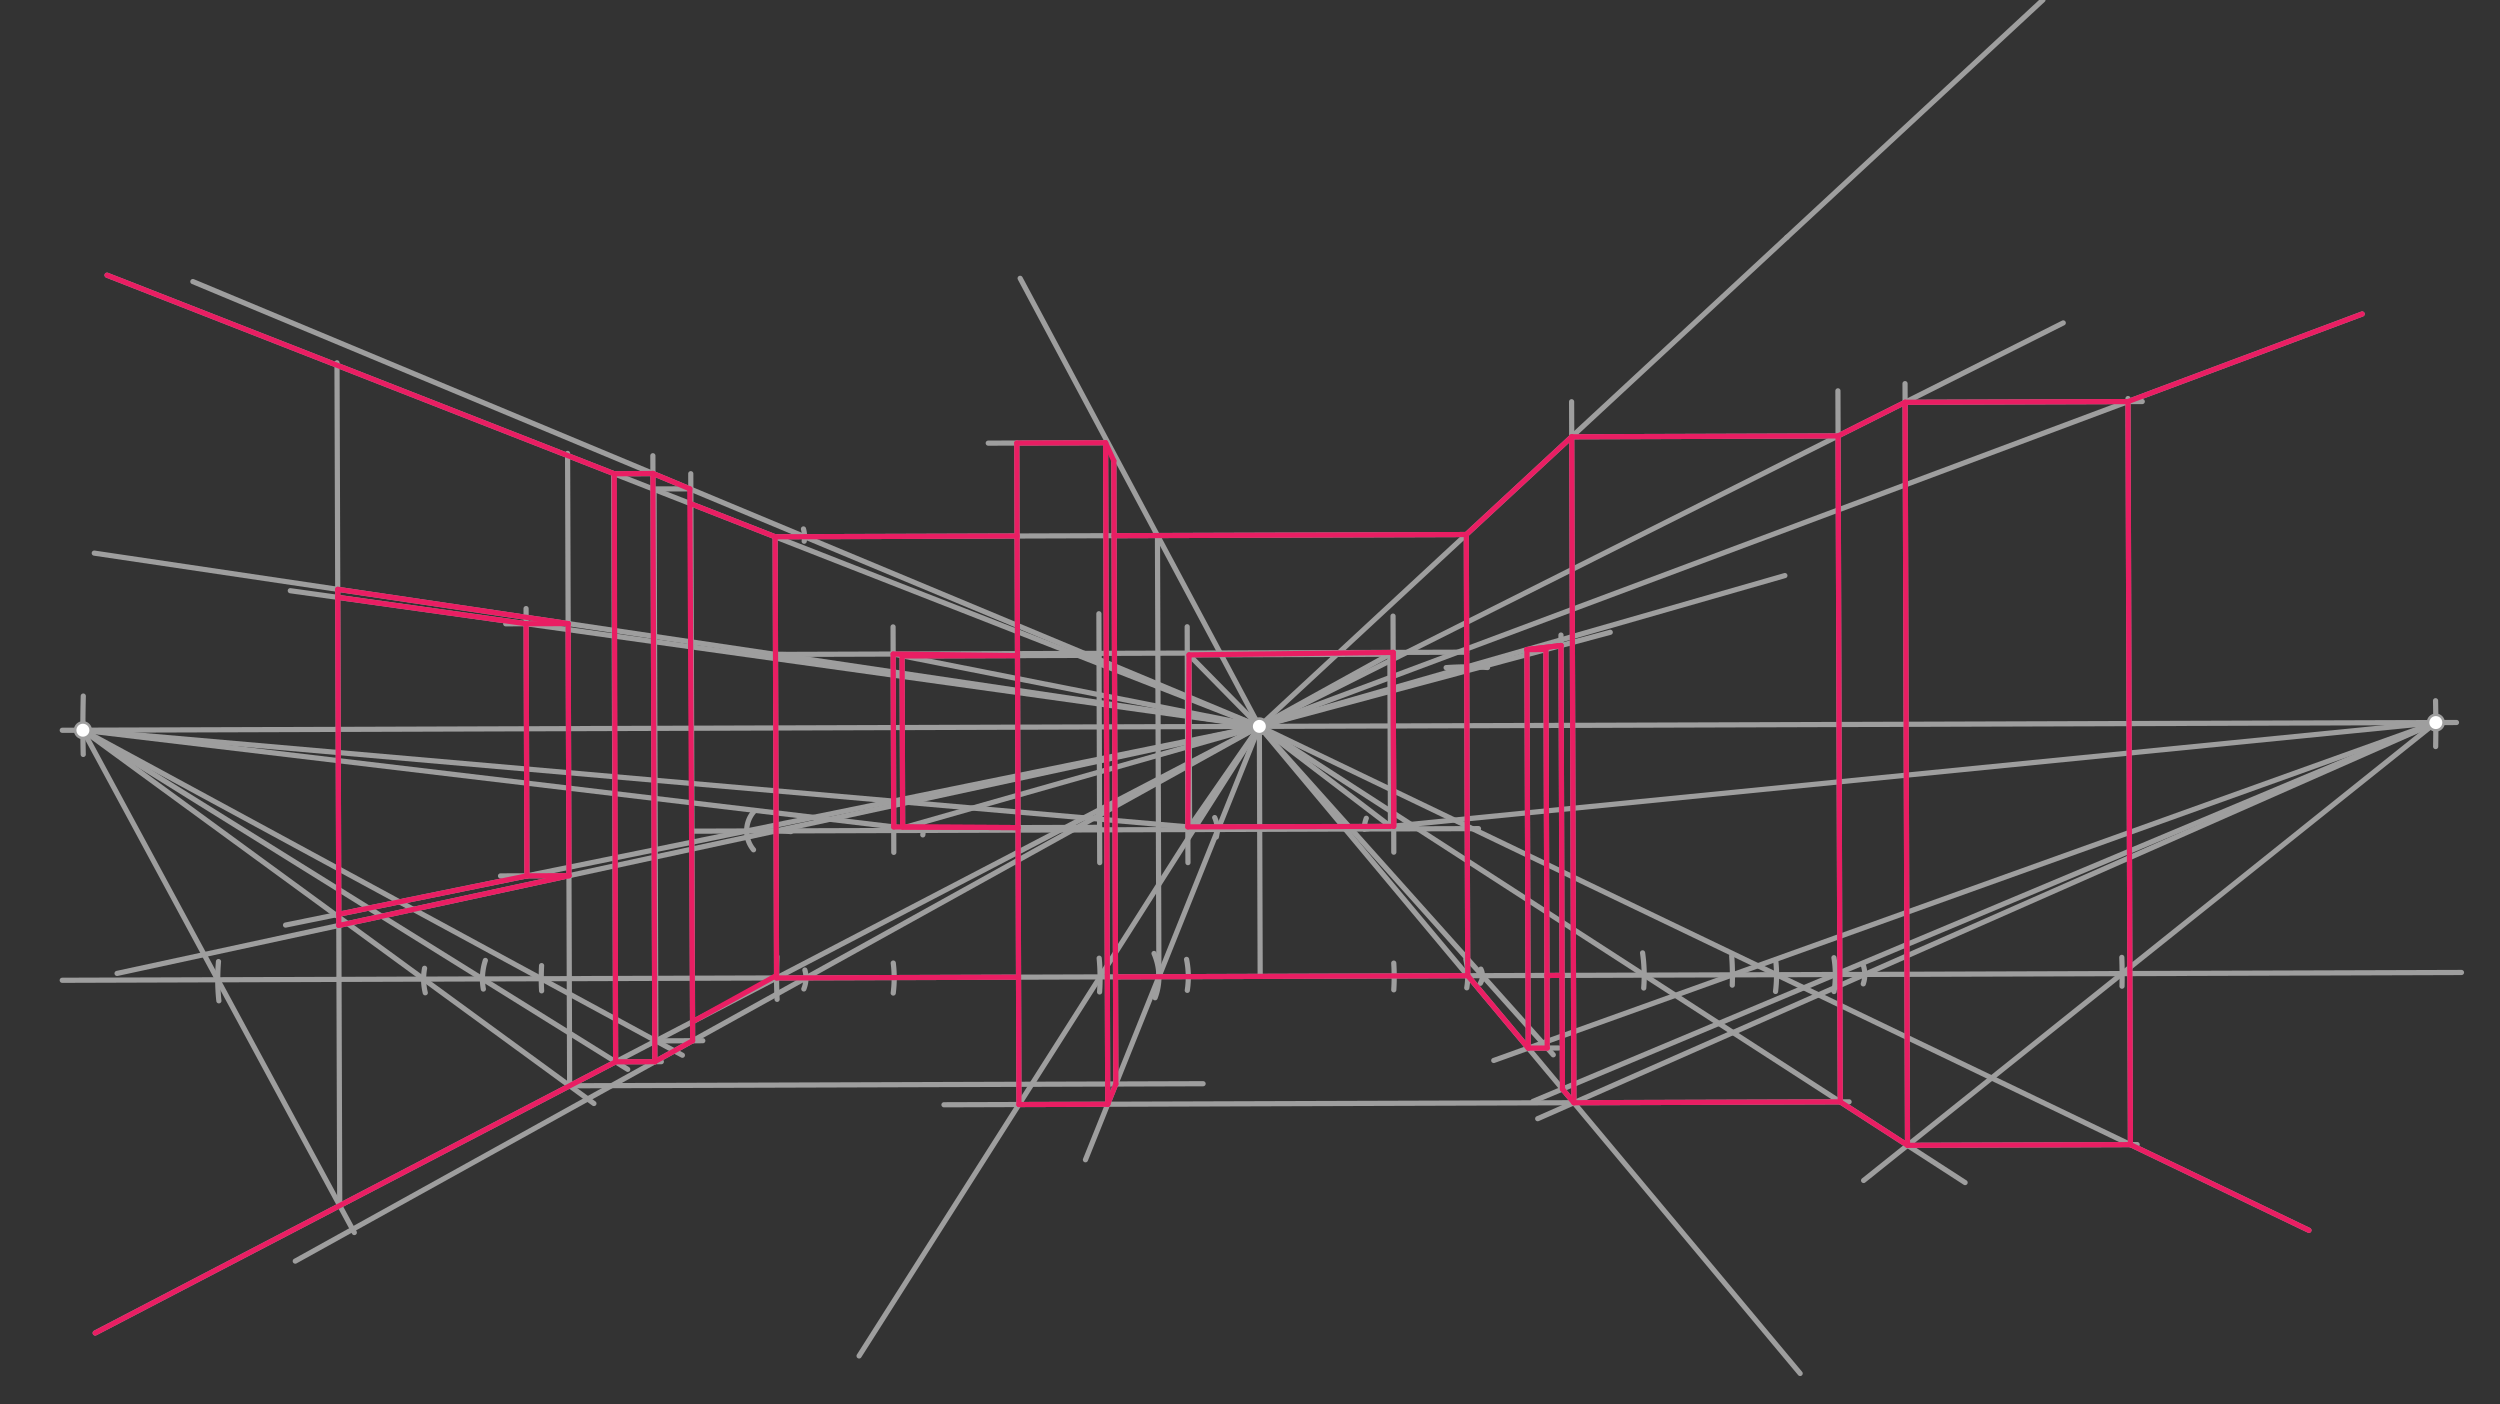 <svg xmlns="http://www.w3.org/2000/svg" class="svg--816" height="100%" preserveAspectRatio="xMidYMid meet" viewBox="0 0 963.78 541.417" width="100%"><rect x="0" y="0" width="963.78" height="541.417" fill="#333333" stroke="none"/><defs><marker id="marker-arrow" markerHeight="16" markerUnits="userSpaceOnUse" markerWidth="24" orient="auto-start-reverse" refX="24" refY="4" viewBox="0 0 24 8"><path d="M 0 0 L 24 4 L 0 8 z" stroke="inherit"></path></marker></defs><g class="aux-layer--949"></g><g class="main-layer--75a"><g class="element--733"><line stroke="#9E9E9E" stroke-dasharray="none" stroke-linecap="round" stroke-width="2" x1="24" x2="947" y1="281.531" y2="278.531"></line></g><g class="element--733"><line stroke="#9E9E9E" stroke-dasharray="none" stroke-linecap="round" stroke-width="2" x1="485.5" x2="485.813" y1="280.031" y2="376.409"></line></g><g class="element--733"><line stroke="#9E9E9E" stroke-dasharray="none" stroke-linecap="round" stroke-width="2" x1="948.923" x2="23.991" y1="374.903" y2="377.91"></line></g><g class="element--733"><path d="M 299.526 368.777 A 187.087 187.087 0 0 0 299.58 385.256" fill="none" stroke="#9E9E9E" stroke-dasharray="none" stroke-linecap="round" stroke-width="2"></path></g><g class="element--733"><path d="M 344.361 371.272 A 45.354 45.354 0 0 1 344.352 382.828" fill="none" stroke="#9E9E9E" stroke-dasharray="none" stroke-linecap="round" stroke-width="2"></path></g><g class="element--733"><path d="M 423.744 369.405 A 79.37 79.37 0 0 1 423.902 382.405" fill="none" stroke="#9E9E9E" stroke-dasharray="none" stroke-linecap="round" stroke-width="2"></path></g><g class="element--733"><path d="M 457.435 369.86 A 34.016 34.016 0 0 1 457.714 381.792" fill="none" stroke="#9E9E9E" stroke-dasharray="none" stroke-linecap="round" stroke-width="2"></path></g><g class="element--733"><path d="M 537.311 371.299 A 79.37 79.37 0 0 1 537.318 381.588" fill="none" stroke="#9E9E9E" stroke-dasharray="none" stroke-linecap="round" stroke-width="2"></path></g><g class="element--733"><path d="M 565.106 369.887 A 28.346 28.346 0 0 1 565.457 380.809" fill="none" stroke="#9E9E9E" stroke-dasharray="none" stroke-linecap="round" stroke-width="2"></path></g><g class="element--733"><path d="M 570.893 373.604 A 5.669 5.669 0 0 1 570.684 379.073" fill="none" stroke="#9E9E9E" stroke-dasharray="none" stroke-linecap="round" stroke-width="2"></path></g><g class="element--733"><line stroke="#9E9E9E" stroke-dasharray="none" stroke-linecap="round" stroke-width="2" x1="299.372" x2="298.819" y1="377.015" y2="206.937"></line></g><g class="element--733"><line stroke="#9E9E9E" stroke-dasharray="none" stroke-linecap="round" stroke-width="2" x1="565.827" x2="565.274" y1="376.149" y2="206.071"></line></g><g class="element--733"><line stroke="#9E9E9E" stroke-dasharray="none" stroke-linecap="round" stroke-width="2" x1="298.819" x2="565.274" y1="206.937" y2="206.071"></line></g><g class="element--733"><path d="M 292.999 320.681 A 56.693 56.693 0 0 1 304.872 320.589" fill="none" stroke="#9E9E9E" stroke-dasharray="none" stroke-linecap="round" stroke-width="2"></path></g><g class="element--733"><path d="M 293.047 252.451 A 124.724 124.724 0 0 1 303.969 252.375" fill="none" stroke="#9E9E9E" stroke-dasharray="none" stroke-linecap="round" stroke-width="2"></path></g><g class="element--733"><line stroke="#9E9E9E" stroke-dasharray="none" stroke-linecap="round" stroke-width="2" x1="298.966" x2="565.422" y1="252.291" y2="251.425"></line></g><g class="element--733"><line stroke="#9E9E9E" stroke-dasharray="none" stroke-linecap="round" stroke-width="2" x1="299.187" x2="569.98" y1="320.322" y2="319.442"></line></g><g class="element--733"><line stroke="#9E9E9E" stroke-dasharray="none" stroke-linecap="round" stroke-width="2" x1="344.569" x2="344.286" y1="328.604" y2="241.68"></line></g><g class="element--733"><line stroke="#9E9E9E" stroke-dasharray="none" stroke-linecap="round" stroke-width="2" x1="423.952" x2="423.64" y1="332.564" y2="236.604"></line></g><g class="element--733"><line stroke="#9E9E9E" stroke-dasharray="none" stroke-linecap="round" stroke-width="2" x1="457.968" x2="457.673" y1="332.557" y2="241.62"></line></g><g class="element--733"><line stroke="#9E9E9E" stroke-dasharray="none" stroke-linecap="round" stroke-width="2" x1="537.326" x2="537.03" y1="328.527" y2="237.518"></line></g><g class="element--733"><line stroke="#9E9E9E" stroke-dasharray="none" stroke-linecap="round" stroke-width="2" x1="485.5" x2="565.274" y1="280.031" y2="206.071"></line></g><g class="element--733"><line stroke="#9E9E9E" stroke-dasharray="none" stroke-linecap="round" stroke-width="2" x1="485.5" x2="565.827" y1="280.031" y2="376.145"></line></g><g class="element--733"><line stroke="#9E9E9E" stroke-dasharray="none" stroke-linecap="round" stroke-width="2" x1="485.5" x2="298.819" y1="280.031" y2="206.937"></line></g><g class="element--733"><line stroke="#9E9E9E" stroke-dasharray="none" stroke-linecap="round" stroke-width="2" x1="485.5" x2="299.372" y1="280.031" y2="377.015"></line></g><g class="element--733"><line stroke="#9E9E9E" stroke-dasharray="none" stroke-linecap="round" stroke-width="2" x1="565.274" x2="688.846" y1="206.071" y2="91.505"></line></g><g class="element--733"><line stroke="#9E9E9E" stroke-dasharray="none" stroke-linecap="round" stroke-width="2" x1="565.827" x2="693.98" y1="376.145" y2="529.485"></line></g><g class="element--733"><line stroke="#9E9E9E" stroke-dasharray="none" stroke-linecap="round" stroke-width="2" x1="299.372" x2="36.703" y1="377.015" y2="513.88"></line></g><g class="element--733"><line stroke="#9E9E9E" stroke-dasharray="none" stroke-linecap="round" stroke-width="2" x1="298.819" x2="41.272" y1="206.937" y2="106.095"></line></g><g class="element--733"><path d="M 208.788 372.258 A 90.709 90.709 0 0 0 208.799 381.981" fill="none" stroke="#9E9E9E" stroke-dasharray="none" stroke-linecap="round" stroke-width="2"></path></g><g class="element--733"><path d="M 186.339 381.292 A 22.677 22.677 0 0 1 187.11 370.259" fill="none" stroke="#9E9E9E" stroke-dasharray="none" stroke-linecap="round" stroke-width="2"></path></g><g class="element--733"><path d="M 163.682 373.289 A 22.677 22.677 0 0 0 163.948 382.726" fill="none" stroke="#9E9E9E" stroke-dasharray="none" stroke-linecap="round" stroke-width="2"></path></g><g class="element--733"><path d="M 84.228 370.696 A 79.37 79.37 0 0 0 84.381 385.823" fill="none" stroke="#9E9E9E" stroke-dasharray="none" stroke-linecap="round" stroke-width="2"></path></g><g class="element--733"><path d="M 938.935 270.14 A 453.543 453.543 0 0 1 938.977 287.805" fill="none" stroke="#9E9E9E" stroke-dasharray="none" stroke-linecap="round" stroke-width="2"></path></g><g class="element--733"><path d="M 32.107 268.343 A 453.543 453.543 0 0 0 32.086 290.842" fill="none" stroke="#9E9E9E" stroke-dasharray="none" stroke-linecap="round" stroke-width="2"></path></g><g class="element--733"><line stroke="#9E9E9E" stroke-dasharray="none" stroke-linecap="round" stroke-width="2" x1="31.959" x2="208.664" y1="281.505" y2="377.31"></line></g><g class="element--733"><line stroke="#9E9E9E" stroke-dasharray="none" stroke-linecap="round" stroke-width="2" x1="31.959" x2="185.986" y1="281.505" y2="377.383"></line></g><g class="element--733"><line stroke="#9E9E9E" stroke-dasharray="none" stroke-linecap="round" stroke-width="2" x1="31.959" x2="163.309" y1="281.505" y2="377.457"></line></g><g class="element--733"><line stroke="#9E9E9E" stroke-dasharray="none" stroke-linecap="round" stroke-width="2" x1="31.959" x2="83.94" y1="281.505" y2="377.715"></line></g><g class="element--733"><line stroke="#9E9E9E" stroke-dasharray="none" stroke-linecap="round" stroke-width="2" x1="208.664" x2="263.068" y1="377.31" y2="406.806"></line></g><g class="element--733"><line stroke="#9E9E9E" stroke-dasharray="none" stroke-linecap="round" stroke-width="2" x1="185.986" x2="242.001" y1="377.383" y2="412.251"></line></g><g class="element--733"><line stroke="#9E9E9E" stroke-dasharray="none" stroke-linecap="round" stroke-width="2" x1="163.309" x2="228.963" y1="377.457" y2="425.417"></line></g><g class="element--733"><line stroke="#9E9E9E" stroke-dasharray="none" stroke-linecap="round" stroke-width="2" x1="83.94" x2="136.587" y1="377.715" y2="475.157"></line></g><g class="element--733"><line stroke="#9E9E9E" stroke-dasharray="none" stroke-linecap="round" stroke-width="2" x1="252.84" x2="252.15" y1="401.261" y2="189.192"></line></g><g class="element--733"><line stroke="#9E9E9E" stroke-dasharray="none" stroke-linecap="round" stroke-width="2" x1="237.329" x2="236.592" y1="409.342" y2="182.653"></line></g><g class="element--733"><line stroke="#9E9E9E" stroke-dasharray="none" stroke-linecap="round" stroke-width="2" x1="219.602" x2="218.81" y1="418.579" y2="174.798"></line></g><g class="element--733"><line stroke="#9E9E9E" stroke-dasharray="none" stroke-linecap="round" stroke-width="2" x1="130.97" x2="129.914" y1="464.762" y2="139.86"></line></g><g class="element--733"><line stroke="#9E9E9E" stroke-dasharray="none" stroke-linecap="round" stroke-width="2" x1="298.965" x2="485.5" y1="252.291" y2="280.031"></line></g><g class="element--733"><line stroke="#9E9E9E" stroke-dasharray="none" stroke-linecap="round" stroke-width="2" x1="298.965" x2="36.341" y1="252.291" y2="213.235"></line></g><g class="element--733"><line stroke="#9E9E9E" stroke-dasharray="none" stroke-linecap="round" stroke-width="2" x1="299.186" x2="485.5" y1="320.322" y2="280.031"></line></g><g class="element--733"><line stroke="#9E9E9E" stroke-dasharray="none" stroke-linecap="round" stroke-width="2" x1="299.186" x2="45.129" y1="320.322" y2="375.263"></line></g><g class="element--733"><path d="M 310.292 373.964 A 11.339 11.339 0 0 1 309.889 381.251" fill="none" stroke="#9E9E9E" stroke-dasharray="none" stroke-linecap="round" stroke-width="2"></path></g><g class="element--733"><path d="M 309.748 203.917 A 11.339 11.339 0 0 1 310.028 208.643" fill="none" stroke="#9E9E9E" stroke-dasharray="none" stroke-linecap="round" stroke-width="2"></path></g><g class="element--733"><line stroke="#9E9E9E" stroke-dasharray="none" stroke-linecap="round" stroke-width="2" x1="310.71" x2="485.5" y1="376.978" y2="280.031"></line></g><g class="element--733"><line stroke="#9E9E9E" stroke-dasharray="none" stroke-linecap="round" stroke-width="2" x1="310.157" x2="485.5" y1="206.9" y2="280.031"></line></g><g class="element--733"><line stroke="#9E9E9E" stroke-dasharray="none" stroke-linecap="round" stroke-width="2" x1="310.157" x2="74.349" y1="206.9" y2="108.55"></line></g><g class="element--733"><line stroke="#9E9E9E" stroke-dasharray="none" stroke-linecap="round" stroke-width="2" x1="310.71" x2="113.828" y1="376.978" y2="486.178"></line></g><g class="element--733"><line stroke="#9E9E9E" stroke-dasharray="none" stroke-linecap="round" stroke-width="2" x1="237.329" x2="254.95" y1="409.342" y2="409.285"></line></g><g class="element--733"><line stroke="#9E9E9E" stroke-dasharray="none" stroke-linecap="round" stroke-width="2" x1="252.84" x2="270.937" y1="401.261" y2="401.202"></line></g><g class="element--733"><line stroke="#9E9E9E" stroke-dasharray="none" stroke-linecap="round" stroke-width="2" x1="267.013" x2="266.302" y1="401.214" y2="182.615"></line></g><g class="element--733"><line stroke="#9E9E9E" stroke-dasharray="none" stroke-linecap="round" stroke-width="2" x1="252.447" x2="251.688" y1="409.293" y2="175.685"></line></g><g class="element--733"><line stroke="#9E9E9E" stroke-dasharray="none" stroke-linecap="round" stroke-width="2" x1="236.592" x2="251.71" y1="182.653" y2="182.604"></line></g><g class="element--733"><line stroke="#9E9E9E" stroke-dasharray="none" stroke-linecap="round" stroke-width="2" x1="251.729" x2="266.321" y1="188.499" y2="188.452"></line></g><g class="element--733"><path d="M 667.595 368.599 A 102.047 102.047 0 0 1 667.81 379.777" fill="none" stroke="#9E9E9E" stroke-dasharray="none" stroke-linecap="round" stroke-width="2"></path></g><g class="element--733"><path d="M 707.006 369.217 A 39.685 39.685 0 0 1 707.035 382.241" fill="none" stroke="#9E9E9E" stroke-dasharray="none" stroke-linecap="round" stroke-width="2"></path></g><g class="element--733"><path d="M 718.377 372.295 A 11.339 11.339 0 0 1 718.311 379.287" fill="none" stroke="#9E9E9E" stroke-dasharray="none" stroke-linecap="round" stroke-width="2"></path></g><g class="element--733"><line stroke="#9E9E9E" stroke-dasharray="none" stroke-linecap="round" stroke-width="2" x1="939.041" x2="667.874" y1="278.557" y2="375.817"></line></g><g class="element--733"><line stroke="#9E9E9E" stroke-dasharray="none" stroke-linecap="round" stroke-width="2" x1="939.041" x2="707.559" y1="278.557" y2="375.688"></line></g><g class="element--733"><line stroke="#9E9E9E" stroke-dasharray="none" stroke-linecap="round" stroke-width="2" x1="939.041" x2="718.897" y1="278.557" y2="375.651"></line></g><g class="element--733"><line stroke="#9E9E9E" stroke-dasharray="none" stroke-linecap="round" stroke-width="2" x1="667.874" x2="575.855" y1="375.817" y2="408.822"></line></g><g class="element--733"><line stroke="#9E9E9E" stroke-dasharray="none" stroke-linecap="round" stroke-width="2" x1="707.559" x2="590.963" y1="375.688" y2="424.612"></line></g><g class="element--733"><line stroke="#9E9E9E" stroke-dasharray="none" stroke-linecap="round" stroke-width="2" x1="718.897" x2="592.8" y1="375.651" y2="431.266"></line></g><g class="element--733"><line stroke="#9E9E9E" stroke-dasharray="none" stroke-linecap="round" stroke-width="2" x1="606.751" x2="605.873" y1="425.113" y2="154.873"></line></g><g class="element--733"><path d="M 557.499 257.382 A 119.055 119.055 0 0 1 573.462 257.335" fill="none" stroke="#9E9E9E" stroke-dasharray="none" stroke-linecap="round" stroke-width="2"></path></g><g class="element--733"><line stroke="#9E9E9E" stroke-dasharray="none" stroke-linecap="round" stroke-width="2" x1="565.44" x2="485.5" y1="257.091" y2="280.031"></line></g><g class="element--733"><line stroke="#9E9E9E" stroke-dasharray="none" stroke-linecap="round" stroke-width="2" x1="565.44" x2="688.095" y1="257.091" y2="221.893"></line></g><g class="element--733"><line stroke="#9E9E9E" stroke-dasharray="none" stroke-linecap="round" stroke-width="2" x1="589.15" x2="588.651" y1="404.053" y2="250.364"></line></g><g class="element--733"><line stroke="#9E9E9E" stroke-dasharray="none" stroke-linecap="round" stroke-width="2" x1="602.342" x2="601.773" y1="419.837" y2="244.812"></line></g><g class="element--733"><path d="M 633.237 367.351 A 62.362 62.362 0 0 1 633.677 380.889" fill="none" stroke="#9E9E9E" stroke-dasharray="none" stroke-linecap="round" stroke-width="2"></path></g><g class="element--733"><path d="M 684.596 370.531 A 51.024 51.024 0 0 1 684.493 382.213" fill="none" stroke="#9E9E9E" stroke-dasharray="none" stroke-linecap="round" stroke-width="2"></path></g><g class="element--733"><line stroke="#9E9E9E" stroke-dasharray="none" stroke-linecap="round" stroke-width="2" x1="633.858" x2="485.5" y1="375.928" y2="280.031"></line></g><g class="element--733"><line stroke="#9E9E9E" stroke-dasharray="none" stroke-linecap="round" stroke-width="2" x1="684.881" x2="485.5" y1="375.762" y2="280.031"></line></g><g class="element--733"><line stroke="#9E9E9E" stroke-dasharray="none" stroke-linecap="round" stroke-width="2" x1="633.858" x2="757.572" y1="375.928" y2="455.894"></line></g><g class="element--733"><line stroke="#9E9E9E" stroke-dasharray="none" stroke-linecap="round" stroke-width="2" x1="684.881" x2="890.117" y1="375.762" y2="474.303"></line></g><g class="element--733"><line stroke="#9E9E9E" stroke-dasharray="none" stroke-linecap="round" stroke-width="2" x1="606.751" x2="712.848" y1="425.113" y2="424.768"></line></g><g class="element--733"><path d="M 817.983 369.089 A 184.252 184.252 0 0 1 818.061 380.186" fill="none" stroke="#9E9E9E" stroke-dasharray="none" stroke-linecap="round" stroke-width="2"></path></g><g class="element--733"><line stroke="#9E9E9E" stroke-dasharray="none" stroke-linecap="round" stroke-width="2" x1="939.041" x2="818.109" y1="278.557" y2="375.329"></line></g><g class="element--733"><line stroke="#9E9E9E" stroke-dasharray="none" stroke-linecap="round" stroke-width="2" x1="818.109" x2="718.441" y1="375.329" y2="455.085"></line></g><g class="element--733"><line stroke="#9E9E9E" stroke-dasharray="none" stroke-linecap="round" stroke-width="2" x1="688.846" x2="787.59" y1="91.505" y2="-0.043"></line></g><g class="element--733"><line stroke="#9E9E9E" stroke-dasharray="none" stroke-linecap="round" stroke-width="2" x1="735.366" x2="823.905" y1="441.541" y2="441.253"></line></g><g class="element--733"><line stroke="#9E9E9E" stroke-dasharray="none" stroke-linecap="round" stroke-width="2" x1="605.917" x2="708.911" y1="168.39" y2="168.055"></line></g><g class="element--733"><line stroke="#9E9E9E" stroke-dasharray="none" stroke-linecap="round" stroke-width="2" x1="709.435" x2="708.544" y1="424.779" y2="150.669"></line></g><g class="element--733"><line stroke="#9E9E9E" stroke-dasharray="none" stroke-linecap="round" stroke-width="2" x1="708.6" x2="485.5" y1="168.056" y2="280.031"></line></g><g class="element--733"><line stroke="#9E9E9E" stroke-dasharray="none" stroke-linecap="round" stroke-width="2" x1="708.6" x2="795.408" y1="168.056" y2="124.487"></line></g><g class="element--733"><line stroke="#9E9E9E" stroke-dasharray="none" stroke-linecap="round" stroke-width="2" x1="735.366" x2="734.412" y1="441.541" y2="147.897"></line></g><g class="element--733"><line stroke="#9E9E9E" stroke-dasharray="none" stroke-linecap="round" stroke-width="2" x1="734.435" x2="825.864" y1="155.09" y2="154.792"></line></g><g class="element--733"><line stroke="#9E9E9E" stroke-dasharray="none" stroke-linecap="round" stroke-width="2" x1="821.3" x2="820.366" y1="441.261" y2="153.644"></line></g><g class="element--733"><line stroke="#9E9E9E" stroke-dasharray="none" stroke-linecap="round" stroke-width="2" x1="820.369" x2="485.5" y1="154.81" y2="280.031"></line></g><g class="element--733"><line stroke="#9E9E9E" stroke-dasharray="none" stroke-linecap="round" stroke-width="2" x1="820.369" x2="910.645" y1="154.81" y2="121.053"></line></g><g class="element--733"><line stroke="#9E9E9E" stroke-dasharray="none" stroke-linecap="round" stroke-width="2" x1="589.15" x2="600.826" y1="404.053" y2="404.015"></line></g><g class="element--733"><line stroke="#9E9E9E" stroke-dasharray="none" stroke-linecap="round" stroke-width="2" x1="571.496" x2="485.5" y1="376.13" y2="280.031"></line></g><g class="element--733"><line stroke="#9E9E9E" stroke-dasharray="none" stroke-linecap="round" stroke-width="2" x1="571.496" x2="598.806" y1="376.13" y2="406.648"></line></g><g class="element--733"><line stroke="#9E9E9E" stroke-dasharray="none" stroke-linecap="round" stroke-width="2" x1="596.462" x2="595.957" y1="404.029" y2="248.652"></line></g><g class="element--733"><line stroke="#9E9E9E" stroke-dasharray="none" stroke-linecap="round" stroke-width="2" x1="588.651" x2="595.963" y1="250.43" y2="250.406"></line></g><g class="element--733"><line stroke="#9E9E9E" stroke-dasharray="none" stroke-linecap="round" stroke-width="2" x1="595.963" x2="485.5" y1="250.406" y2="280.031"></line></g><g class="element--733"><line stroke="#9E9E9E" stroke-dasharray="none" stroke-linecap="round" stroke-width="2" x1="595.963" x2="620.769" y1="250.406" y2="243.754"></line></g><g class="element--733"><line stroke="#9E9E9E" stroke-dasharray="none" stroke-linecap="round" stroke-width="2" x1="299.186" x2="266.75" y1="320.322" y2="320.427"></line></g><g class="element--733"><path d="M 290.654 312.854 A 11.339 11.339 0 0 0 290.495 327.603" fill="none" stroke="#9E9E9E" stroke-dasharray="none" stroke-linecap="round" stroke-width="2"></path></g><g class="element--733"><line stroke="#9E9E9E" stroke-dasharray="none" stroke-linecap="round" stroke-width="2" x1="287.848" x2="485.5" y1="320.359" y2="280.031"></line></g><g class="element--733"><line stroke="#9E9E9E" stroke-dasharray="none" stroke-linecap="round" stroke-width="2" x1="287.848" x2="110.083" y1="320.359" y2="356.629"></line></g><g class="element--733"><line stroke="#9E9E9E" stroke-dasharray="none" stroke-linecap="round" stroke-width="2" x1="219.339" x2="192.955" y1="337.589" y2="337.675"></line></g><g class="element--733"><line stroke="#9E9E9E" stroke-dasharray="none" stroke-linecap="round" stroke-width="2" x1="203.141" x2="202.807" y1="337.642" y2="234.616"></line></g><g class="element--733"><line stroke="#9E9E9E" stroke-dasharray="none" stroke-linecap="round" stroke-width="2" x1="219.023" x2="194.961" y1="240.402" y2="240.481"></line></g><g class="element--733"><line stroke="#9E9E9E" stroke-dasharray="none" stroke-linecap="round" stroke-width="2" x1="202.826" x2="485.5" y1="240.455" y2="280.031"></line></g><g class="element--733"><line stroke="#9E9E9E" stroke-dasharray="none" stroke-linecap="round" stroke-width="2" x1="202.826" x2="111.913" y1="240.455" y2="227.727"></line></g><g class="element--733"><line stroke="#9E9E9E" stroke-dasharray="none" stroke-linecap="round" stroke-width="2" x1="344.542" x2="485.5" y1="320.175" y2="280.031"></line></g><g class="element--733"><line stroke="#9E9E9E" stroke-dasharray="none" stroke-linecap="round" stroke-width="2" x1="344.32" x2="485.5" y1="252.144" y2="280.031"></line></g><g class="element--733"><line stroke="#9E9E9E" stroke-dasharray="none" stroke-linecap="round" stroke-width="2" x1="457.927" x2="485.5" y1="319.806" y2="280.031"></line></g><g class="element--733"><line stroke="#9E9E9E" stroke-dasharray="none" stroke-linecap="round" stroke-width="2" x1="537.296" x2="485.5" y1="319.548" y2="280.031"></line></g><g class="element--733"><line stroke="#9E9E9E" stroke-dasharray="none" stroke-linecap="round" stroke-width="2" x1="537.075" x2="485.5" y1="251.517" y2="280.031"></line></g><g class="element--733"><line stroke="#9E9E9E" stroke-dasharray="none" stroke-linecap="round" stroke-width="2" x1="457.706" x2="485.5" y1="251.775" y2="280.031"></line></g><g class="element--733"><path d="M 468.283 315.189 A 11.339 11.339 0 0 1 468.897 322.674" fill="none" stroke="#9E9E9E" stroke-dasharray="none" stroke-linecap="round" stroke-width="2"></path></g><g class="element--733"><path d="M 525.958 319.585 A 11.339 11.339 0 0 1 526.725 315.448" fill="none" stroke="#9E9E9E" stroke-dasharray="none" stroke-linecap="round" stroke-width="2"></path></g><g class="element--733"><path d="M 355.756 321.851 A 11.339 11.339 0 0 0 355.663 317.964" fill="none" stroke="#9E9E9E" stroke-dasharray="none" stroke-linecap="round" stroke-width="2"></path></g><g class="element--733"><line stroke="#9E9E9E" stroke-dasharray="none" stroke-linecap="round" stroke-width="2" x1="355.88" x2="31.959" y1="320.138" y2="281.505"></line></g><g class="element--733"><line stroke="#9E9E9E" stroke-dasharray="none" stroke-linecap="round" stroke-width="2" x1="469.265" x2="31.959" y1="319.769" y2="281.505"></line></g><g class="element--733"><line stroke="#9E9E9E" stroke-dasharray="none" stroke-linecap="round" stroke-width="2" x1="525.958" x2="939.041" y1="319.585" y2="278.557"></line></g><g class="element--733"><line stroke="#9E9E9E" stroke-dasharray="none" stroke-linecap="round" stroke-width="2" x1="536.033" x2="535.817" y1="318.584" y2="252.047"></line></g><g class="element--733"><line stroke="#9E9E9E" stroke-dasharray="none" stroke-linecap="round" stroke-width="2" x1="535.817" x2="460.366" y1="252.212" y2="252.458"></line></g><g class="element--733"><line stroke="#9E9E9E" stroke-dasharray="none" stroke-linecap="round" stroke-width="2" x1="458.599" x2="537.881" y1="318.836" y2="318.578"></line></g><g class="element--733"><line stroke="#9E9E9E" stroke-dasharray="none" stroke-linecap="round" stroke-width="2" x1="458.599" x2="458.384" y1="318.836" y2="252.464"></line></g><g class="element--733"><line stroke="#9E9E9E" stroke-dasharray="none" stroke-linecap="round" stroke-width="2" x1="347.98" x2="347.764" y1="319.196" y2="252.887"></line></g><g class="element--733"><line stroke="#9E9E9E" stroke-dasharray="none" stroke-linecap="round" stroke-width="2" x1="347.764" x2="423.693" y1="252.887" y2="252.64"></line></g><g class="element--733"><line stroke="#9E9E9E" stroke-dasharray="none" stroke-linecap="round" stroke-width="2" x1="347.98" x2="423.908" y1="319.196" y2="318.949"></line></g><g class="element--733"><line stroke="#9E9E9E" stroke-dasharray="none" stroke-linecap="round" stroke-width="2" x1="424.095" x2="485.5" y1="376.609" y2="280.031"></line></g><g class="element--733"><line stroke="#9E9E9E" stroke-dasharray="none" stroke-linecap="round" stroke-width="2" x1="424.095" x2="331.19" y1="376.609" y2="522.732"></line></g><g class="element--733"><line stroke="#9E9E9E" stroke-dasharray="none" stroke-linecap="round" stroke-width="2" x1="219.602" x2="463.809" y1="418.579" y2="417.785"></line></g><g class="element--733"><line stroke="#9E9E9E" stroke-dasharray="none" stroke-linecap="round" stroke-width="2" x1="606.751" x2="363.91" y1="425.113" y2="425.902"></line></g><g class="element--733"><path d="M 444.896 367.576 A 22.677 22.677 0 0 1 445.301 384.645" fill="none" stroke="#9E9E9E" stroke-dasharray="none" stroke-linecap="round" stroke-width="2"></path></g><g class="element--733"><line stroke="#9E9E9E" stroke-dasharray="none" stroke-linecap="round" stroke-width="2" x1="446.773" x2="485.5" y1="376.536" y2="280.031"></line></g><g class="element--733"><line stroke="#9E9E9E" stroke-dasharray="none" stroke-linecap="round" stroke-width="2" x1="446.773" x2="418.454" y1="376.536" y2="447.102"></line></g><g class="element--733"><line stroke="#9E9E9E" stroke-dasharray="none" stroke-linecap="round" stroke-width="2" x1="446.773" x2="446.22" y1="376.536" y2="206.458"></line></g><g class="element--733"><line stroke="#9E9E9E" stroke-dasharray="none" stroke-linecap="round" stroke-width="2" x1="485.5" x2="446.22" y1="280.031" y2="206.458"></line></g><g class="element--733"><line stroke="#9E9E9E" stroke-dasharray="none" stroke-linecap="round" stroke-width="2" x1="446.22" x2="393.276" y1="206.458" y2="107.291"></line></g><g class="element--733"><line stroke="#9E9E9E" stroke-dasharray="none" stroke-linecap="round" stroke-width="2" x1="430.175" x2="429.394" y1="417.895" y2="177.653"></line></g><g class="element--733"><line stroke="#9E9E9E" stroke-dasharray="none" stroke-linecap="round" stroke-width="2" x1="427.044" x2="426.215" y1="425.697" y2="170.687"></line></g><g class="element--733"><line stroke="#9E9E9E" stroke-dasharray="none" stroke-linecap="round" stroke-width="2" x1="426.215" x2="380.981" y1="170.687" y2="170.834"></line></g><g class="element--733"><line stroke="#9E9E9E" stroke-dasharray="none" stroke-linecap="round" stroke-width="2" x1="392.815" x2="391.986" y1="425.808" y2="170.804"></line></g><g class="element--733"><line stroke="#E91E63" stroke-dasharray="none" stroke-linecap="round" stroke-width="2" x1="392.815" x2="427.044" y1="425.808" y2="425.697"></line></g><g class="element--733"><line stroke="#E91E63" stroke-dasharray="none" stroke-linecap="round" stroke-width="2" x1="427.044" x2="430.175" y1="425.697" y2="417.895"></line></g><g class="element--733"><line stroke="#E91E63" stroke-dasharray="none" stroke-linecap="round" stroke-width="2" x1="430.175" x2="429.394" y1="417.895" y2="177.653"></line></g><g class="element--733"><line stroke="#E91E63" stroke-dasharray="none" stroke-linecap="round" stroke-width="2" x1="429.394" x2="426.215" y1="177.653" y2="170.687"></line></g><g class="element--733"><line stroke="#E91E63" stroke-dasharray="none" stroke-linecap="round" stroke-width="2" x1="426.215" x2="391.986" y1="170.687" y2="170.804"></line></g><g class="element--733"><line stroke="#E91E63" stroke-dasharray="none" stroke-linecap="round" stroke-width="2" x1="391.986" x2="392.815" y1="170.804" y2="425.808"></line></g><g class="element--733"><line stroke="#E91E63" stroke-dasharray="none" stroke-linecap="round" stroke-width="2" x1="427.044" x2="426.215" y1="425.697" y2="170.687"></line></g><g class="element--733"><line stroke="#E91E63" stroke-dasharray="none" stroke-linecap="round" stroke-width="2" x1="429.488" x2="565.274" y1="206.512" y2="206.071"></line></g><g class="element--733"><line stroke="#E91E63" stroke-dasharray="none" stroke-linecap="round" stroke-width="2" x1="565.274" x2="565.827" y1="206.071" y2="376.145"></line></g><g class="element--733"><line stroke="#E91E63" stroke-dasharray="none" stroke-linecap="round" stroke-width="2" x1="565.827" x2="430.041" y1="376.145" y2="376.59"></line></g><g class="element--733"><line stroke="#E91E63" stroke-dasharray="none" stroke-linecap="round" stroke-width="2" x1="392.655" x2="299.372" y1="376.711" y2="377.015"></line></g><g class="element--733"><line stroke="#E91E63" stroke-dasharray="none" stroke-linecap="round" stroke-width="2" x1="299.372" x2="298.819" y1="377.015" y2="206.937"></line></g><g class="element--733"><line stroke="#E91E63" stroke-dasharray="none" stroke-linecap="round" stroke-width="2" x1="298.819" x2="392.102" y1="206.937" y2="206.634"></line></g><g class="element--733"><line stroke="#E91E63" stroke-dasharray="none" stroke-linecap="round" stroke-width="2" x1="299.369" x2="266.989" y1="376.033" y2="393.888"></line></g><g class="element--733"><line stroke="#E91E63" stroke-dasharray="none" stroke-linecap="round" stroke-width="2" x1="298.819" x2="266.34" y1="206.937" y2="194.22"></line></g><g class="element--733"><line stroke="#E91E63" stroke-dasharray="none" stroke-linecap="round" stroke-width="2" x1="236.592" x2="251.71" y1="182.653" y2="182.523"></line></g><g class="element--733"><line stroke="#E91E63" stroke-dasharray="none" stroke-linecap="round" stroke-width="2" x1="251.71" x2="265.928" y1="182.523" y2="188.453"></line></g><g class="element--733"><line stroke="#E91E63" stroke-dasharray="none" stroke-linecap="round" stroke-width="2" x1="265.928" x2="267.013" y1="188.453" y2="401.214"></line></g><g class="element--733"><line stroke="#E91E63" stroke-dasharray="none" stroke-linecap="round" stroke-width="2" x1="267.013" x2="252.447" y1="401.214" y2="409.293"></line></g><g class="element--733"><line stroke="#E91E63" stroke-dasharray="none" stroke-linecap="round" stroke-width="2" x1="252.447" x2="237.329" y1="409.293" y2="409.342"></line></g><g class="element--733"><line stroke="#E91E63" stroke-dasharray="none" stroke-linecap="round" stroke-width="2" x1="237.329" x2="236.794" y1="409.342" y2="182.651"></line></g><g class="element--733"><line stroke="#E91E63" stroke-dasharray="none" stroke-linecap="round" stroke-width="2" x1="251.71" x2="252.447" y1="182.523" y2="409.293"></line></g><g class="element--733"><line stroke="#E91E63" stroke-dasharray="none" stroke-linecap="round" stroke-width="2" x1="237.329" x2="36.703" y1="409.342" y2="513.88"></line></g><g class="element--733"><line stroke="#E91E63" stroke-dasharray="none" stroke-linecap="round" stroke-width="2" x1="236.794" x2="41.272" y1="182.652" y2="106.095"></line></g><g class="element--733"><line stroke="#E91E63" stroke-dasharray="none" stroke-linecap="round" stroke-width="2" x1="219.023" x2="219.339" y1="240.402" y2="337.589"></line></g><g class="element--733"><line stroke="#E91E63" stroke-dasharray="none" stroke-linecap="round" stroke-width="2" x1="219.339" x2="130.619" y1="337.589" y2="356.775"></line></g><g class="element--733"><line stroke="#E91E63" stroke-dasharray="none" stroke-linecap="round" stroke-width="2" x1="130.619" x2="130.198" y1="356.775" y2="227.193"></line></g><g class="element--733"><line stroke="#E91E63" stroke-dasharray="none" stroke-linecap="round" stroke-width="2" x1="130.198" x2="219.023" y1="227.193" y2="240.402"></line></g><g class="element--733"><line stroke="#E91E63" stroke-dasharray="none" stroke-linecap="round" stroke-width="2" x1="203.141" x2="202.826" y1="337.642" y2="240.455"></line></g><g class="element--733"><line stroke="#E91E63" stroke-dasharray="none" stroke-linecap="round" stroke-width="2" x1="202.826" x2="130.208" y1="240.455" y2="230.288"></line></g><g class="element--733"><line stroke="#E91E63" stroke-dasharray="none" stroke-linecap="round" stroke-width="2" x1="203.141" x2="130.605" y1="337.642" y2="352.442"></line></g><g class="element--733"><line stroke="#E91E63" stroke-dasharray="none" stroke-linecap="round" stroke-width="2" x1="202.826" x2="219.023" y1="240.455" y2="240.402"></line></g><g class="element--733"><line stroke="#E91E63" stroke-dasharray="none" stroke-linecap="round" stroke-width="2" x1="203.141" x2="219.339" y1="337.642" y2="337.589"></line></g><g class="element--733"><line stroke="#E91E63" stroke-dasharray="none" stroke-linecap="round" stroke-width="2" x1="344.32" x2="344.537" y1="252.144" y2="318.785"></line></g><g class="element--733"><line stroke="#E91E63" stroke-dasharray="none" stroke-linecap="round" stroke-width="2" x1="344.537" x2="392.468" y1="318.785" y2="319.051"></line></g><g class="element--733"><line stroke="#E91E63" stroke-dasharray="none" stroke-linecap="round" stroke-width="2" x1="344.32" x2="392.252" y1="252.144" y2="252.742"></line></g><g class="element--733"><line stroke="#E91E63" stroke-dasharray="none" stroke-linecap="round" stroke-width="2" x1="347.764" x2="347.978" y1="252.887" y2="318.804"></line></g><g class="element--733"><line stroke="#E91E63" stroke-dasharray="none" stroke-linecap="round" stroke-width="2" x1="347.978" x2="392.468" y1="318.804" y2="319.051"></line></g><g class="element--733"><line stroke="#E91E63" stroke-dasharray="none" stroke-linecap="round" stroke-width="2" x1="347.764" x2="392.252" y1="252.887" y2="252.742"></line></g><g class="element--733"><line stroke="#E91E63" stroke-dasharray="none" stroke-linecap="round" stroke-width="2" x1="458.384" x2="457.923" y1="252.464" y2="318.777"></line></g><g class="element--733"><line stroke="#E91E63" stroke-dasharray="none" stroke-linecap="round" stroke-width="2" x1="457.923" x2="536.033" y1="318.777" y2="318.584"></line></g><g class="element--733"><line stroke="#E91E63" stroke-dasharray="none" stroke-linecap="round" stroke-width="2" x1="537.293" x2="537.075" y1="318.58" y2="251.517"></line></g><g class="element--733"><line stroke="#E91E63" stroke-dasharray="none" stroke-linecap="round" stroke-width="2" x1="537.075" x2="458.384" y1="251.517" y2="252.464"></line></g><g class="element--733"><line stroke="#E91E63" stroke-dasharray="none" stroke-linecap="round" stroke-width="2" x1="537.293" x2="537.075" y1="318.58" y2="251.517"></line></g><g class="element--733"><line stroke="#E91E63" stroke-dasharray="none" stroke-linecap="round" stroke-width="2" x1="565.274" x2="605.917" y1="206.071" y2="168.39"></line></g><g class="element--733"><line stroke="#E91E63" stroke-dasharray="none" stroke-linecap="round" stroke-width="2" x1="605.917" x2="708.6" y1="168.39" y2="168.056"></line></g><g class="element--733"><line stroke="#E91E63" stroke-dasharray="none" stroke-linecap="round" stroke-width="2" x1="708.6" x2="734.435" y1="168.056" y2="155.09"></line></g><g class="element--733"><line stroke="#E91E63" stroke-dasharray="none" stroke-linecap="round" stroke-width="2" x1="734.435" x2="820.369" y1="155.09" y2="154.81"></line></g><g class="element--733"><line stroke="#E91E63" stroke-dasharray="none" stroke-linecap="round" stroke-width="2" x1="820.369" x2="910.645" y1="154.81" y2="121.053"></line></g><g class="element--733"><line stroke="#E91E63" stroke-dasharray="none" stroke-linecap="round" stroke-width="2" x1="565.827" x2="589.15" y1="376.145" y2="404.053"></line></g><g class="element--733"><line stroke="#E91E63" stroke-dasharray="none" stroke-linecap="round" stroke-width="2" x1="589.15" x2="596.462" y1="404.053" y2="404.029"></line></g><g class="element--733"><line stroke="#E91E63" stroke-dasharray="none" stroke-linecap="round" stroke-width="2" x1="596.462" x2="595.963" y1="404.029" y2="250.406"></line></g><g class="element--733"><line stroke="#E91E63" stroke-dasharray="none" stroke-linecap="round" stroke-width="2" x1="595.963" x2="588.651" y1="250.406" y2="250.43"></line></g><g class="element--733"><line stroke="#E91E63" stroke-dasharray="none" stroke-linecap="round" stroke-width="2" x1="588.651" x2="589.15" y1="250.43" y2="404.053"></line></g><g class="element--733"><line stroke="#E91E63" stroke-dasharray="none" stroke-linecap="round" stroke-width="2" x1="588.651" x2="601.786" y1="250.43" y2="248.844"></line></g><g class="element--733"><line stroke="#E91E63" stroke-dasharray="none" stroke-linecap="round" stroke-width="2" x1="588.651" x2="601.786" y1="250.43" y2="248.844"></line></g><g class="element--733"><line stroke="#E91E63" stroke-dasharray="none" stroke-linecap="round" stroke-width="2" x1="601.786" x2="602.342" y1="248.844" y2="419.837"></line></g><g class="element--733"><line stroke="#E91E63" stroke-dasharray="none" stroke-linecap="round" stroke-width="2" x1="602.342" x2="606.751" y1="419.837" y2="425.113"></line></g><g class="element--733"><line stroke="#E91E63" stroke-dasharray="none" stroke-linecap="round" stroke-width="2" x1="606.751" x2="605.917" y1="425.113" y2="168.39"></line></g><g class="element--733"><line stroke="#E91E63" stroke-dasharray="none" stroke-linecap="round" stroke-width="2" x1="606.751" x2="709.435" y1="425.113" y2="424.779"></line></g><g class="element--733"><line stroke="#E91E63" stroke-dasharray="none" stroke-linecap="round" stroke-width="2" x1="709.435" x2="708.6" y1="424.779" y2="168.056"></line></g><g class="element--733"><line stroke="#E91E63" stroke-dasharray="none" stroke-linecap="round" stroke-width="2" x1="709.435" x2="735.366" y1="424.779" y2="441.541"></line></g><g class="element--733"><line stroke="#E91E63" stroke-dasharray="none" stroke-linecap="round" stroke-width="2" x1="735.366" x2="734.435" y1="441.541" y2="155.09"></line></g><g class="element--733"><line stroke="#E91E63" stroke-dasharray="none" stroke-linecap="round" stroke-width="2" x1="735.366" x2="821.3" y1="441.541" y2="441.261"></line></g><g class="element--733"><line stroke="#E91E63" stroke-dasharray="none" stroke-linecap="round" stroke-width="2" x1="821.3" x2="820.369" y1="441.261" y2="154.81"></line></g><g class="element--733"><line stroke="#E91E63" stroke-dasharray="none" stroke-linecap="round" stroke-width="2" x1="821.3" x2="890.117" y1="441.261" y2="474.303"></line></g><g class="element--733"><line stroke="#E91E63" stroke-dasharray="none" stroke-linecap="round" stroke-width="2" x1="602.2" x2="596.371" y1="376.03" y2="376.049"></line></g><g class="element--733"><circle cx="485.5" cy="280.031" r="3" stroke="#9E9E9E" stroke-width="1" fill="#ffffff"></circle>}</g><g class="element--733"><circle cx="31.959" cy="281.505" r="3" stroke="#9E9E9E" stroke-width="1" fill="#ffffff"></circle>}</g><g class="element--733"><circle cx="939.041" cy="278.557" r="3" stroke="#9E9E9E" stroke-width="1" fill="#ffffff"></circle>}</g></g><g class="snaps-layer--ac6"></g><g class="temp-layer--52d"></g></svg>